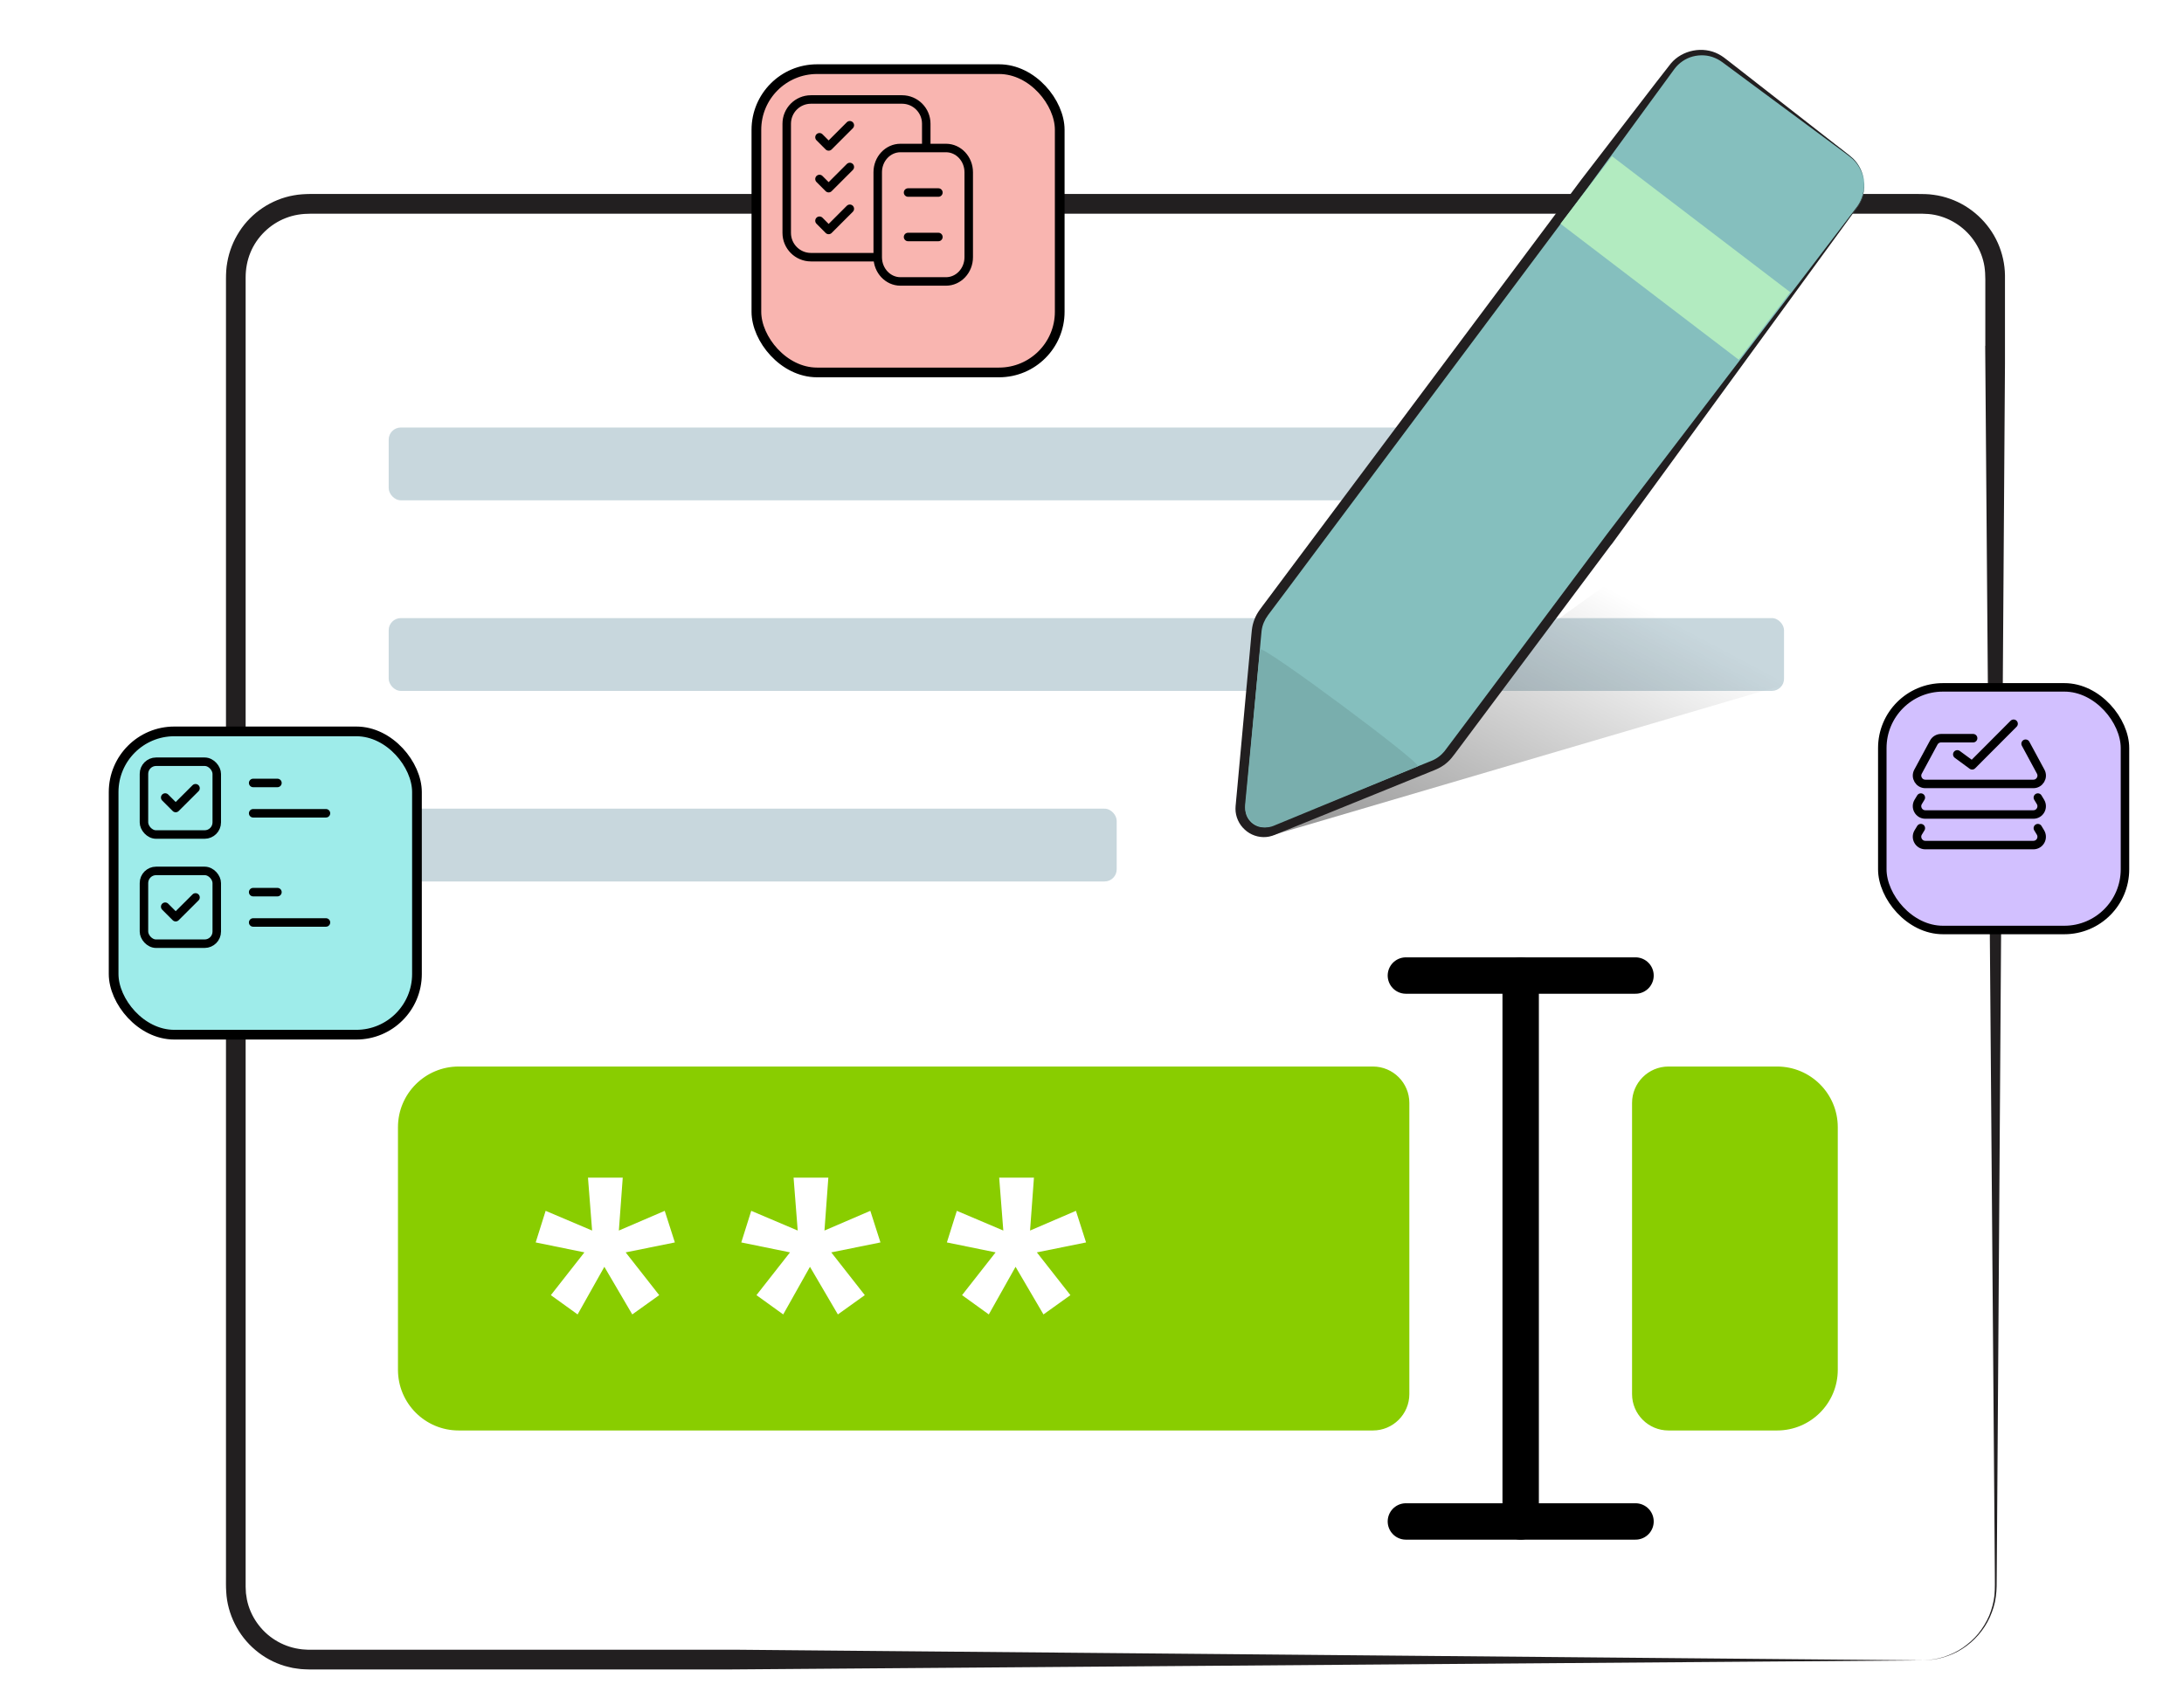 <?xml version="1.0" encoding="UTF-8"?>
<svg id="Layer_1" data-name="Layer 1" xmlns="http://www.w3.org/2000/svg" xmlns:xlink="http://www.w3.org/1999/xlink" viewBox="0 0 360 280">
  <defs>
    <style>
      .cls-1, .cls-2, .cls-3 {
        fill: none;
      }

      .cls-2 {
        stroke-width: 6px;
      }

      .cls-2, .cls-4, .cls-5, .cls-6, .cls-3 {
        stroke: #000;
        stroke-linecap: round;
        stroke-linejoin: round;
      }

      .cls-7 {
        fill: url(#linear-gradient);
      }

      .cls-8 {
        fill: #4ed3e5;
        stroke: #b2ebc0;
        stroke-miterlimit: 10;
        stroke-width: 14px;
      }

      .cls-4 {
        fill: #d2c0ff;
        filter: url(#drop-shadow-4);
      }

      .cls-4, .cls-3 {
        stroke-width: 1.4px;
      }

      .cls-5 {
        fill: #f9b5b0;
        filter: url(#drop-shadow-3);
      }

      .cls-5, .cls-6 {
        stroke-width: 1.6px;
      }

      .cls-9 {
        fill: #89cd00;
      }

      .cls-10 {
        fill: #fff;
      }

      .cls-6 {
        fill: #9eecea;
        filter: url(#drop-shadow-2);
      }

      .cls-11 {
        fill: #79aead;
      }

      .cls-12 {
        fill: #221f20;
      }

      .cls-13 {
        fill: #85bfbe;
      }

      .cls-14 {
        fill: #c8d7dd;
      }
    </style>
    <linearGradient id="linear-gradient" x1="243.66" y1="150.37" x2="270.58" y2="99.74" gradientUnits="userSpaceOnUse">
      <stop offset="0" stop-color="#000" stop-opacity=".4"/>
      <stop offset="1" stop-color="#000" stop-opacity="0"/>
    </linearGradient>
    <filter id="drop-shadow-2" x="12.93" y="114.78" width="56.6" height="56.6" filterUnits="userSpaceOnUse">
      <feOffset dx="5" dy="5"/>
      <feGaussianBlur result="blur" stdDeviation="0"/>
      <feFlood flood-color="#000" flood-opacity=".25"/>
      <feComposite in2="blur" operator="in"/>
      <feComposite in="SourceGraphic"/>
    </filter>
    <filter id="drop-shadow-3" x="118.88" y="5.6" width="56.6" height="56.6" filterUnits="userSpaceOnUse">
      <feOffset dx="5" dy="5"/>
      <feGaussianBlur result="blur-2" stdDeviation="0"/>
      <feFlood flood-color="#000" flood-opacity=".25"/>
      <feComposite in2="blur-2" operator="in"/>
      <feComposite in="SourceGraphic"/>
    </filter>
    <filter id="drop-shadow-4" x="305.57" y="108.62" width="45.4" height="45.4" filterUnits="userSpaceOnUse">
      <feOffset dx="4" dy="4"/>
      <feGaussianBlur result="blur-3" stdDeviation="0"/>
      <feFlood flood-color="#000" flood-opacity=".25"/>
      <feComposite in2="blur-3" operator="in"/>
      <feComposite in="SourceGraphic"/>
    </filter>
  </defs>
  <path class="cls-12" d="M327.25,57.01v-9.7c.01-1.71.02-3.03-.36-4.39-.36-1.35-1-2.62-1.86-3.72-1.72-2.21-4.36-3.68-7.15-3.92l-1.06-.05H51.26c-1.5,0-2.83.2-4.16.72-2.6,1-4.78,3.12-5.83,5.71-.53,1.3-.78,2.67-.78,4.11v215.84s.05,1.05.05,1.05l.16,1.04c.55,2.74,2.29,5.22,4.67,6.69,1.18.74,2.52,1.24,3.9,1.45.34.06.69.1,1.04.11l.52.03h.6s2.43,0,2.43,0h67.9l195.1,1.75-196.6,1.5H50.99c-.43,0-.91-.04-1.36-.06-.46-.04-.91-.13-1.37-.19-.45-.09-.89-.22-1.34-.33-1.77-.53-3.42-1.43-4.82-2.62-2.82-2.36-4.62-5.92-4.81-9.6-.07-.97-.03-1.7-.04-2.53V45.96c0-.82.04-1.81.21-2.7.31-1.81,1-3.56,2-5.1,1.99-3.1,5.3-5.31,8.94-5.95.89-.17,1.86-.22,2.71-.23h264.98c.76,0,1.75,0,2.65.14.91.12,1.81.34,2.68.65,3.48,1.22,6.39,3.91,7.89,7.28.75,1.68,1.16,3.52,1.18,5.35v4.89s0,9.72,0,9.72l-.75,110.22-.37,55.11-.19,27.55-.05,6.89c-.01,1.14.02,2.3-.15,3.47-.14,1.17-.51,2.29-.98,3.36-.97,2.13-2.57,3.96-4.53,5.21-.97.64-2.06,1.09-3.17,1.43-1.12.33-2.28.45-3.44.48,1.18-.04,2.35-.19,3.47-.54,1.11-.36,2.19-.85,3.16-1.51.96-.67,1.85-1.44,2.59-2.34.73-.91,1.35-1.91,1.81-2.98.43-1.08.75-2.21.87-3.37.1-1.16.06-2.32.06-3.49l-.05-6.98-.22-27.93-.44-55.86-.88-111.71Z"/>
  <rect class="cls-14" x="64.07" y="101.9" width="230" height="12" rx="2" ry="2"/>
  <rect class="cls-14" x="64.07" y="133.32" width="120" height="12" rx="2" ry="2"/>
  <rect class="cls-14" x="64.07" y="70.48" width="180" height="12" rx="2" ry="2"/>
  <g>
    <path class="cls-7" d="M267.87,94.14l-58.8,42.32c-.65.47-.15,1.48.61,1.25l98.11-28.85-39.93-14.73Z"/>
    <g>
      <path class="cls-13" d="M307.26,29.7c-.23-1.63-1.07-3.07-2.38-4.06l-20.78-15.77c-2.69-2.05-6.54-1.5-8.56,1.21l-67.18,89.85c-.68.91-1.11,1.99-1.22,3.15l-2.66,28.85c-.12,1.37.46,2.67,1.55,3.49.68.51,1.48.77,2.3.77.49,0,.98-.09,1.45-.29l26.51-10.76c1.03-.42,1.92-1.11,2.59-2l67.2-89.87c.98-1.32,1.4-2.94,1.17-4.57Z"/>
      <g>
        <path class="cls-1" d="M307.26,29.7c-.23-1.63-1.07-3.07-2.38-4.06l-20.78-15.77c-2.69-2.05-6.54-1.5-8.56,1.21l-67.18,89.85c-.68.91-1.11,1.99-1.22,3.15l-2.66,28.85c-.12,1.37.46,2.67,1.55,3.49.68.51,1.48.77,2.3.77.49,0,.98-.09,1.45-.29l26.51-10.76c1.03-.42,1.92-1.11,2.59-2l67.2-89.87c.98-1.32,1.4-2.94,1.17-4.57Z"/>
        <path class="cls-12" d="M265.61,89.76l-15.29,20.45-7.65,10.23-1.91,2.56-.96,1.28c-.29.4-.71.93-1.14,1.32-.44.41-.94.75-1.48,1.03-.57.29-1.04.45-1.54.66l-2.96,1.2-11.83,4.8-5.92,2.4-2.96,1.2-1.48.6c-.44.19-1.14.46-1.76.5-1.29.12-2.62-.34-3.55-1.22-.96-.86-1.53-2.14-1.53-3.42,0-.16,0-.32.02-.48l.04-.4.07-.79.15-1.59.29-3.18,1.17-12.72.59-6.36.29-3.18c.05-.5.09-1.11.24-1.7.15-.58.37-1.15.66-1.68.15-.26.31-.52.49-.76l.48-.65.96-1.28,1.91-2.56,3.82-5.11,15.29-20.45,30.58-40.91,9.79-12.72c1.65-2.13,3.23-4.23,4.93-6.37,1.88-2.24,5.29-2.88,7.83-1.55.64.32,1.19.78,1.71,1.18l1.58,1.23,3.16,2.47,6.33,4.94,6.33,4.94c1.04.84,2.14,1.61,3.13,2.51.94.95,1.54,2.21,1.71,3.53-.2-1.32-.83-2.57-1.8-3.48-1-.86-2.14-1.62-3.21-2.44l-6.5-4.81-6.5-4.81-3.25-2.41-1.62-1.2c-.55-.42-1.04-.76-1.63-1-1.15-.51-2.46-.56-3.66-.25-1.2.32-2.27,1.06-3.01,2.04l-4.77,6.52-9.54,13.07-30.66,41.01-15.33,20.5-3.83,5.13-1.92,2.56-.96,1.28c-.28.38-.51.78-.69,1.21-.18.43-.3.88-.36,1.34l-.15,1.56-.29,3.19-.59,6.37-1.17,12.75-.29,3.19-.15,1.59-.04.4c0,.11-.02.21-.01.32,0,.21.02.42.07.63.17.83.71,1.56,1.44,2,.72.44,1.62.55,2.43.3l23.66-9.59,2.97-1.2c.9-.34,1.65-.89,2.25-1.61l3.82-5.09,7.67-10.25,15.33-20.5,22.02-28.82,11.01-14.41,5.5-7.21,2.74-3.6c.85-1.22,1.22-2.76,1.02-4.25.23,1.5-.11,3.09-.98,4.35l-2.7,3.72-5.42,7.43-10.83,14.85-21.66,29.71Z"/>
      </g>
    </g>
    <line class="cls-8" x1="261.47" y1="31.32" x2="290.85" y2="53.74"/>
  </g>
  <path class="cls-11" d="M207.7,107.06l-2.46,25.58c-.11,1.21.4,2.36,1.37,3.08.6.45,1.31.68,2.03.68.43,0,.87-.08,1.28-.25l23.78-9.81c.91-.37-25.91-20.3-26-19.28Z"/>
  <g>
    <path class="cls-9" d="M226.31,175.83H75.6c-5.52,0-10,4.48-10,10v40c0,5.52,4.48,10,10,10h150.71c3.31,0,6-2.69,6-6v-48c0-3.31-2.69-6-6-6Z"/>
    <path class="cls-9" d="M292.93,175.83h-17.91c-3.31,0-6,2.69-6,6v48c0,3.31,2.69,6,6,6h17.91c5.52,0,10-4.48,10-10v-40c0-5.52-4.48-10-10-10Z"/>
    <line class="cls-2" x1="250.66" y1="160.83" x2="250.66" y2="250.83"/>
    <line class="cls-2" x1="231.74" y1="160.83" x2="269.59" y2="160.83"/>
    <line class="cls-2" x1="231.74" y1="250.83" x2="269.59" y2="250.83"/>
  </g>
  <path class="cls-10" d="M96.34,206.47l-8.04-1.64,1.64-5.21,7.66,3.25-.68-8.72h5.73l-.64,8.72,7.56-3.25,1.67,5.21-8.11,1.64,5.53,7.05-4.44,3.18-4.6-7.85-4.41,7.85-4.41-3.18,5.53-7.05Z"/>
  <path class="cls-10" d="M130.23,206.47l-8.04-1.64,1.64-5.21,7.66,3.25-.68-8.72h5.73l-.64,8.72,7.56-3.25,1.67,5.21-8.11,1.64,5.53,7.05-4.44,3.18-4.6-7.85-4.41,7.85-4.41-3.18,5.53-7.05Z"/>
  <path class="cls-10" d="M164.12,206.47l-8.04-1.64,1.64-5.21,7.66,3.25-.68-8.72h5.73l-.64,8.72,7.56-3.25,1.67,5.21-8.11,1.64,5.53,7.05-4.44,3.18-4.6-7.85-4.41,7.85-4.41-3.18,5.53-7.05Z"/>
  <g>
    <rect class="cls-6" x="13.73" y="115.58" width="50" height="50" rx="10" ry="10"/>
    <g>
      <g>
        <rect class="cls-3" x="23.73" y="125.58" width="12" height="12" rx="2" ry="2"/>
        <polyline class="cls-3" points="27.23 131.48 28.96 133.21 32.23 129.95"/>
      </g>
      <g>
        <rect class="cls-3" x="23.73" y="143.58" width="12" height="12" rx="2" ry="2"/>
        <polyline class="cls-3" points="27.23 149.48 28.96 151.21 32.23 147.95"/>
      </g>
      <g>
        <line class="cls-3" x1="53.73" y1="134.08" x2="41.73" y2="134.08"/>
        <line class="cls-3" x1="45.73" y1="129.08" x2="41.73" y2="129.08"/>
      </g>
      <g>
        <line class="cls-3" x1="53.73" y1="152.08" x2="41.73" y2="152.08"/>
        <line class="cls-3" x1="45.73" y1="147.08" x2="41.73" y2="147.08"/>
      </g>
    </g>
  </g>
  <g>
    <rect class="cls-5" x="119.68" y="6.4" width="50" height="50" rx="10" ry="10"/>
    <g>
      <path class="cls-3" d="M144.4,42.4h-10.72c-2.21,0-4-1.79-4-4v-18c0-2.21,1.79-4,4-4h15c2.21,0,4,1.79,4,4v3.77"/>
      <path class="cls-3" d="M155.93,46.4h-7.5c-2.07,0-3.75-1.79-3.75-4v-14c0-2.21,1.68-4,3.75-4h7.5c2.07,0,3.75,1.79,3.75,4v14c0,2.21-1.68,4-3.75,4Z"/>
      <polyline class="cls-3" points="140.08 27.53 136.59 31.02 135.08 29.51"/>
      <polyline class="cls-3" points="140.08 20.65 136.59 24.14 135.08 22.63"/>
      <polyline class="cls-3" points="140.08 34.42 136.59 37.91 135.08 36.39"/>
      <line class="cls-3" x1="149.68" y1="31.74" x2="154.68" y2="31.74"/>
      <line class="cls-3" x1="149.68" y1="39.07" x2="154.68" y2="39.07"/>
    </g>
  </g>
  <g>
    <rect class="cls-4" x="306.27" y="109.32" width="40" height="40" rx="10" ry="10"/>
    <g>
      <path class="cls-3" d="M325.24,121.7h-5.28c-.51,0-.97.28-1.21.72l-2.59,4.8c-.49.91.17,2.02,1.21,2.02h17.8c1.04,0,1.7-1.11,1.21-2.02l-2.49-4.61"/>
      <path class="cls-3" d="M316.62,136.53l-.43.71c-.55.91.11,2.08,1.17,2.08h17.81c1.07,0,1.72-1.16,1.17-2.08l-.43-.71"/>
      <path class="cls-3" d="M316.62,131.49l-.43.71c-.55.91.11,2.08,1.17,2.08h17.81c1.07,0,1.72-1.16,1.17-2.08l-.43-.71"/>
      <polyline class="cls-3" points="322.63 124.37 325.08 126.17 331.91 119.32"/>
    </g>
  </g>
</svg>